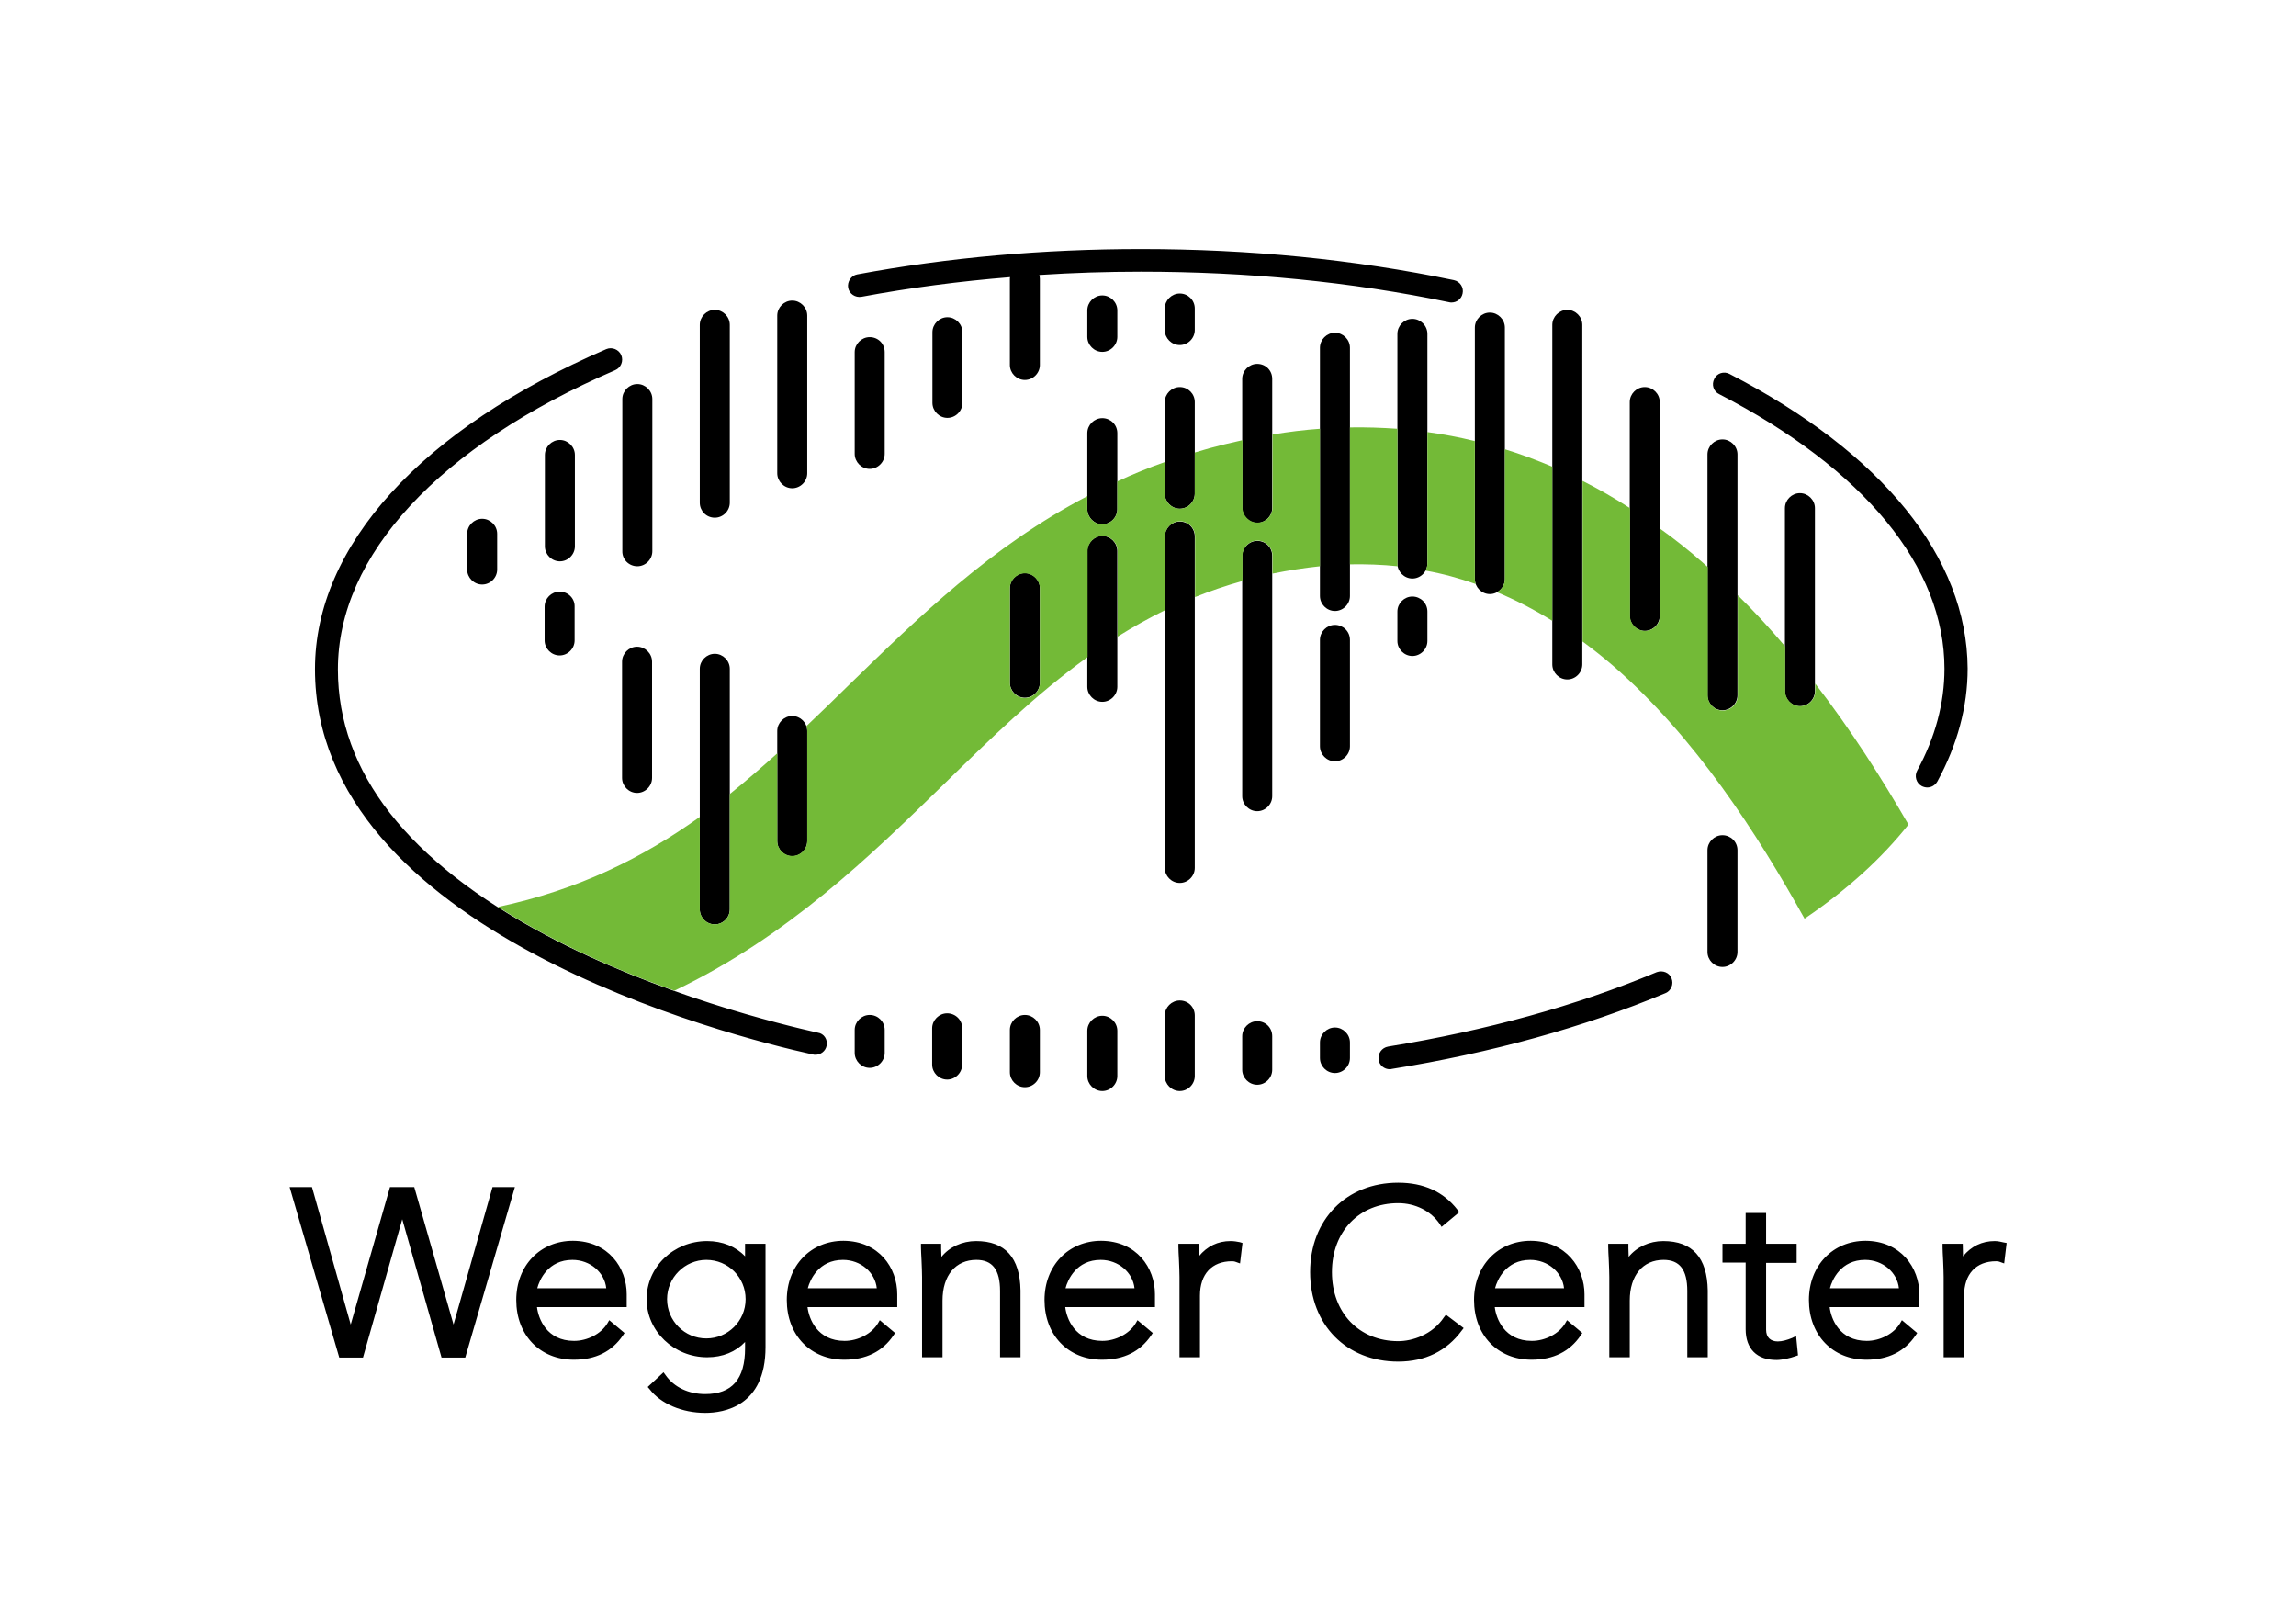 <?xml version="1.0" encoding="utf-8"?>
<!-- Generator: Adobe Illustrator 27.1.1, SVG Export Plug-In . SVG Version: 6.00 Build 0)  -->
<svg version="1.1" id="WEGC_komplett" xmlns="http://www.w3.org/2000/svg" xmlns:xlink="http://www.w3.org/1999/xlink" x="0px"
	 y="0px" viewBox="0 0 841.9 595.3" style="enable-background:new 0 0 841.9 595.3;" xml:space="preserve">
<style type="text/css">
	.st0{fill:none;}
	.st1{fill:#73BA37;}
</style>
<rect x="0" y="0" class="st0" width="841.9" height="595.3"/>
<g>
	<path d="M634.2,137.1c-2.1-1.1-4.6-0.3-5.6,1.8c-1.1,2.1-0.3,4.6,1.8,5.6C683.6,172,713,207.8,713,245.2c0,12.6-3.4,25.2-10,37.3
		c-1.1,2-0.4,4.6,1.7,5.7c0.6,0.3,1.3,0.5,2,0.5c1.5,0,2.9-0.8,3.7-2.2c7.3-13.4,11.1-27.3,11.1-41.4
		C721.3,204.5,690.4,166.1,634.2,137.1 M303.1,383.4c-0.4,2-2.2,3.3-4.1,3.3c-0.3,0-0.6,0-0.9-0.1c-30.5-6.7-182.6-45.1-182.6-141.3
		c0-45.2,38.9-88,106.8-117.3c2.1-0.9,4.6,0.1,5.5,2.2c0.9,2.1-0.1,4.6-2.2,5.5c-64.7,27.9-101.7,67.9-101.7,109.7
		c0,37.7,25.6,70.5,76.2,97.4c41.2,21.9,86.8,32.9,99.8,35.8C302.1,378.9,303.6,381.1,303.1,383.4 M607.5,356.4
		c-29.3,12.3-62.4,21.4-98.5,27.3c-2.3,0.4-3.8,2.5-3.5,4.8c0.3,2.1,2.1,3.5,4.1,3.5c0.2,0,0.4,0,0.7-0.1
		c36.7-5.9,70.5-15.3,100.4-27.8c2.1-0.9,3.1-3.3,2.2-5.5C612.1,356.6,609.7,355.6,607.5,356.4 M531.4,110.8
		c-35.9-7.5-73.9-11.2-113-11.2c-12.6,0-25,0.4-37.3,1.2c0.1,0.5,0.2,0.9,0.2,1.4v31.6c0,3-2.5,5.5-5.5,5.5c-3,0-5.5-2.5-5.5-5.5
		v-31.6c0-0.2,0-0.4,0.1-0.6c-18.5,1.5-36.8,3.9-54.5,7.2c-2.3,0.4-4.5-1.1-4.9-3.3s1.1-4.5,3.3-4.9c33.3-6.2,68.3-9.3,104.1-9.3
		c39.7,0,78.3,3.8,114.7,11.4c2.3,0.5,3.7,2.7,3.2,4.9c-0.4,2-2.1,3.3-4.1,3.3C532,110.9,531.7,110.9,531.4,110.8 M660,180.8
		c-3,0-5.5,2.5-5.5,5.5v67.1c0,3,2.5,5.5,5.5,5.5c3,0,5.5-2.5,5.5-5.5v-67.1C665.5,183.3,663,180.8,660,180.8 M637.1,166.6v88.3
		c0,3-2.5,5.5-5.5,5.5c-3,0-5.5-2.5-5.5-5.5v-88.3c0-3,2.5-5.5,5.5-5.5C634.6,161.1,637.1,163.6,637.1,166.6 M631.6,306.2
		c-3,0-5.5,2.5-5.5,5.5V349c0,3,2.5,5.5,5.5,5.5c3,0,5.5-2.5,5.5-5.5v-37.3C637.1,308.6,634.6,306.2,631.6,306.2 M597.6,225.8v-78.4
		c0-3,2.5-5.5,5.5-5.5c3,0,5.5,2.5,5.5,5.5v78.4c0,3-2.5,5.5-5.5,5.5C600.1,231.3,597.6,228.8,597.6,225.8 M574.7,249.1
		c3,0,5.5-2.5,5.5-5.5V119.1c0-3-2.5-5.5-5.5-5.5c-3,0-5.5,2.5-5.5,5.5v124.5C569.2,246.6,571.7,249.1,574.7,249.1 M540.8,212.3
		v-92.2c0-3,2.5-5.5,5.5-5.5c3,0,5.5,2.5,5.5,5.5v92.2c0,3-2.5,5.5-5.5,5.5C543.3,217.8,540.8,215.3,540.8,212.3 M517.9,218.7
		c-3,0-5.5,2.5-5.5,5.5V235c0,3,2.5,5.5,5.5,5.5c3,0,5.5-2.5,5.5-5.5v-10.8C523.4,221.1,520.9,218.7,517.9,218.7 M523.4,206.6
		c0,3-2.5,5.5-5.5,5.5c-3,0-5.5-2.5-5.5-5.5v-84.2c0-3,2.5-5.5,5.5-5.5c3,0,5.5,2.5,5.5,5.5V206.6z M489.5,376.7
		c-3,0-5.5,2.5-5.5,5.5v5.7c0,3,2.5,5.5,5.5,5.5c3,0,5.5-2.5,5.5-5.5v-5.7C495,379.2,492.5,376.7,489.5,376.7 M495,127.5v91
		c0,3-2.5,5.5-5.5,5.5c-3,0-5.5-2.5-5.5-5.5v-91c0-3,2.5-5.5,5.5-5.5C492.5,122,495,124.5,495,127.5 M489.5,229.1
		c-3,0-5.5,2.5-5.5,5.5v39c0,3,2.5,5.5,5.5,5.5c3,0,5.5-2.5,5.5-5.5v-39C495,231.5,492.5,229.1,489.5,229.1 M466.5,138.9v47.3
		c0,3-2.5,5.5-5.5,5.5c-3,0-5.5-2.5-5.5-5.5v-47.3c0-3,2.5-5.5,5.5-5.5C464.1,133.4,466.5,135.8,466.5,138.9 M461,198.3
		c-3,0-5.5,2.5-5.5,5.5v88.1c0,3,2.5,5.5,5.5,5.5c3,0,5.5-2.5,5.5-5.5v-88.1C466.5,200.7,464.1,198.3,461,198.3 M466.5,379.9v12.3
		c0,3-2.5,5.5-5.5,5.5c-3,0-5.5-2.5-5.5-5.5v-12.3c0-3,2.5-5.5,5.5-5.5C464.1,374.4,466.5,376.8,466.5,379.9 M432.6,107.6
		c-3,0-5.5,2.5-5.5,5.5v7.9c0,3,2.5,5.5,5.5,5.5c3,0,5.5-2.5,5.5-5.5v-7.9C438.1,110.1,435.7,107.6,432.6,107.6 M438.1,147.4V181
		c0,3-2.5,5.5-5.5,5.5c-3,0-5.5-2.5-5.5-5.5v-33.6c0-3,2.5-5.5,5.5-5.5C435.7,141.9,438.1,144.4,438.1,147.4 M432.6,191.2
		c-3,0-5.5,2.5-5.5,5.5v121.5c0,3,2.5,5.5,5.5,5.5c3,0,5.5-2.5,5.5-5.5V196.7C438.1,193.6,435.7,191.2,432.6,191.2 M438.1,372.3
		v22.2c0,3-2.5,5.5-5.5,5.5c-3,0-5.5-2.5-5.5-5.5v-22.2c0-3,2.5-5.5,5.5-5.5C435.7,366.8,438.1,369.2,438.1,372.3 M404.2,108.3
		c-3,0-5.5,2.5-5.5,5.5v9.7c0,3,2.5,5.5,5.5,5.5c3,0,5.5-2.5,5.5-5.5v-9.7C409.7,110.8,407.2,108.3,404.2,108.3 M409.7,158.8v27.9
		c0,3-2.5,5.5-5.5,5.5c-3,0-5.5-2.5-5.5-5.5v-27.9c0-3,2.5-5.5,5.5-5.5C407.2,153.3,409.7,155.7,409.7,158.8 M404.2,196.5
		c-3,0-5.5,2.5-5.5,5.5v49.8c0,3,2.5,5.5,5.5,5.5c3,0,5.5-2.5,5.5-5.5V202C409.7,199,407.2,196.5,404.2,196.5 M409.7,377.9v16.6
		c0,3-2.5,5.5-5.5,5.5c-3,0-5.5-2.5-5.5-5.5v-16.6c0-3,2.5-5.5,5.5-5.5C407.2,372.4,409.7,374.9,409.7,377.9 M375.8,210.1
		c-3,0-5.5,2.5-5.5,5.5v34.7c0,3,2.5,5.5,5.5,5.5c3,0,5.5-2.5,5.5-5.5v-34.7C381.3,212.6,378.8,210.1,375.8,210.1 M381.3,377.6v15.5
		c0,3-2.5,5.5-5.5,5.5c-3,0-5.5-2.5-5.5-5.5v-15.5c0-3,2.5-5.5,5.5-5.5C378.8,372.1,381.3,374.6,381.3,377.6 M347.3,371.5
		c-3,0-5.5,2.5-5.5,5.5v13.3c0,3,2.5,5.5,5.5,5.5s5.5-2.5,5.5-5.5v-13.3C352.9,374,350.4,371.5,347.3,371.5 M352.9,121.8v25.9
		c0,3-2.5,5.5-5.5,5.5s-5.5-2.5-5.5-5.5v-25.9c0-3,2.5-5.5,5.5-5.5S352.9,118.8,352.9,121.8 M318.9,372.1c-3,0-5.5,2.5-5.5,5.5v8.4
		c0,3,2.5,5.5,5.5,5.5c3,0,5.5-2.5,5.5-5.5v-8.4C324.4,374.6,322,372.1,318.9,372.1 M324.4,129.1v37.3c0,3-2.5,5.5-5.5,5.5
		c-3,0-5.5-2.5-5.5-5.5v-37.3c0-3,2.5-5.5,5.5-5.5C322,123.6,324.4,126,324.4,129.1 M290.5,313.9c3,0,5.5-2.5,5.5-5.5v-40.4
		c0-3-2.5-5.5-5.5-5.5s-5.5,2.5-5.5,5.5v40.4C285,311.4,287.5,313.9,290.5,313.9 M285,173.5v-57.8c0-3,2.5-5.5,5.5-5.5
		s5.5,2.5,5.5,5.5v57.8c0,3-2.5,5.5-5.5,5.5S285,176.5,285,173.5 M262.1,338.9c3,0,5.5-2.5,5.5-5.5v-88.2c0-3-2.5-5.5-5.5-5.5
		c-3,0-5.5,2.5-5.5,5.5v88.2C256.6,336.4,259,338.9,262.1,338.9 M256.6,184.3v-65.2c0-3,2.5-5.5,5.5-5.5c3,0,5.5,2.5,5.5,5.5v65.2
		c0,3-2.5,5.5-5.5,5.5C259,189.8,256.6,187.3,256.6,184.3 M233.7,207.6c3,0,5.5-2.5,5.5-5.5v-55.8c0-3-2.5-5.5-5.5-5.5
		s-5.5,2.5-5.5,5.5V202C228.1,205.1,230.6,207.6,233.7,207.6 M228.1,285.2v-42.6c0-3,2.5-5.5,5.5-5.5s5.5,2.5,5.5,5.5v42.6
		c0,3-2.5,5.5-5.5,5.5S228.1,288.2,228.1,285.2 M205.2,216.9c-3,0-5.5,2.5-5.5,5.5v12.4c0,3,2.5,5.5,5.5,5.5s5.5-2.5,5.5-5.5v-12.4
		C210.8,219.4,208.3,216.9,205.2,216.9 M210.8,200.3c0,3-2.5,5.5-5.5,5.5s-5.5-2.5-5.5-5.5v-33.5c0-3,2.5-5.5,5.5-5.5
		s5.5,2.5,5.5,5.5V200.3z M171.3,195.7v13.1c0,3,2.5,5.5,5.5,5.5s5.5-2.5,5.5-5.5v-13.1c0-3-2.5-5.5-5.5-5.5
		S171.3,192.7,171.3,195.7"/>
	<path class="st1" d="M541.1,214.1c-0.2-0.6-0.3-1.2-0.3-1.8v-50.6c-5.7-1.4-11.5-2.5-17.4-3.3v48.2c0,0.9-0.3,1.8-0.7,2.6
		C529,210.3,535.1,212,541.1,214.1 M551.8,164.7v47.6c0,2.1-1.2,3.9-2.9,4.8c6.9,2.9,13.7,6.4,20.3,10.5v-56.5
		C563.5,168.7,557.7,166.5,551.8,164.7 M381.3,250.4c0,3-2.5,5.5-5.5,5.5c-3,0-5.5-2.5-5.5-5.5v-34.7c0-3,2.5-5.5,5.5-5.5
		c3,0,5.5,2.5,5.5,5.5V250.4z M455.5,161.4c-2.2,0.5-4.3,1-6.5,1.5c-3.7,0.9-7.3,1.9-10.9,3V181c0,3-2.5,5.5-5.5,5.5
		c-3,0-5.5-2.5-5.5-5.5v-11.6c-6,2.1-11.8,4.5-17.4,7.1v10.2c0,3-2.5,5.5-5.5,5.5c-3,0-5.5-2.5-5.5-5.5v-4.8
		c-35.4,18.5-61.9,44.4-87.8,69.6c-5.1,5-10.1,9.9-15.2,14.7c0.2,0.5,0.3,1.1,0.3,1.7v40.4c0,3-2.5,5.5-5.5,5.5
		c-3,0-5.5-2.5-5.5-5.5v-32.1c-5.7,5.1-11.4,10.1-17.4,14.9v42.3c0,3-2.5,5.5-5.5,5.5c-3,0-5.5-2.5-5.5-5.5v-33.9
		c-20.7,14.8-44.2,26.7-74,33c5.5,3.5,11.3,6.9,17.5,10.2c15.8,8.4,32.2,15.2,47.2,20.5c41.6-19.9,71.5-49.1,98.8-75.7
		c17.2-16.8,33.8-33,52.7-46.6V202c0-3,2.5-5.5,5.5-5.5c3,0,5.5,2.5,5.5,5.5v31.4c5.6-3.5,11.3-6.7,17.4-9.7v-27.1
		c0-3,2.5-5.5,5.5-5.5c3,0,5.5,2.5,5.5,5.5v22.3c5.5-2.2,11.3-4.2,17.4-5.9v-9.3c0-3,2.5-5.5,5.5-5.5c3,0,5.5,2.5,5.5,5.5v6.6
		c5.9-1.2,11.7-2.1,17.4-2.7v-50.4c-5.7,0.4-11.5,1.1-17.4,2.1v26.8c0,3-2.5,5.5-5.5,5.5c-3,0-5.5-2.5-5.5-5.5V161.4z M512.4,157.2
		c-5.7-0.4-11.5-0.6-17.4-0.5v50.2c5.9-0.1,11.8,0.1,17.5,0.7c-0.1-0.3-0.1-0.7-0.1-1V157.2z M626.1,207.8c-0.6-0.5-1.2-1.1-1.8-1.6
		c-5.1-4.5-10.3-8.6-15.6-12.4v32c0,3-2.5,5.5-5.5,5.5s-5.5-2.5-5.5-5.5v-39.5c-5.7-3.7-11.5-7-17.4-10v58.9
		c3.8,2.8,7.5,5.7,11.2,8.9c30.1,26.1,53,61.8,70.2,92.7c15.5-10.5,28.3-22.1,38.1-34.5c-9.7-16.8-21-34.6-34.2-51.7v2.8
		c0,3-2.5,5.5-5.5,5.5c-3,0-5.5-2.5-5.5-5.5V237c-5.5-6.5-11.3-12.8-17.4-18.8v36.8c0,3-2.5,5.5-5.5,5.5c-3,0-5.5-2.5-5.5-5.5V207.8
		z"/>
	<path d="M734.7,455.5c-0.9-0.2-2-0.5-3.3-0.5c-4.6,0-8.6,1.9-11.6,5.6c0-0.9-0.1-4.6-0.1-4.6h-7.4v1.2c0,1,0.1,2.8,0.2,4.7
		c0.1,2.2,0.2,4.8,0.2,6.3v29.4h7.5V475c0-7.9,4.4-12.6,11.7-12.6c0.3,0,0.9,0,1.6,0.3l1.4,0.5l0.9-7.5L734.7,455.5z M696.3,472.3
		c-0.6-5.8-5.9-10.4-12.4-10.4c-8.9,0-12.1,7.3-12.9,10.4H696.3z M703.8,474.5v4.7h-32.9c0.5,4.2,3.5,12.4,13.6,12.4
		c4.9,0,9.9-2.6,12.2-6.4l0.7-1.2l5.6,4.7l-0.6,0.9c-4,5.9-10,8.9-18,8.9c-12.4,0-21.1-9-21.1-21.9c0-12.6,8.8-21.7,20.8-21.7
		C697,455,703.8,464.8,703.8,474.5 M657.2,490.5c-1.9,0.8-3.8,1.3-5.3,1.3c-2.7,0-4.3-1.5-4.3-4.3V463h11.2V456h-11.2v-11.3h-7.5
		V456h-8.5v6.9h8.5v24.4c0,7.2,4.1,11.3,11.3,11.3c2.1,0,5.1-0.7,7-1.4l0.9-0.3l-0.7-7.1L657.2,490.5z M609.9,455
		c-5.1,0-9.8,2.2-12.7,5.8c0-1-0.1-2.2-0.1-3.2l0-1.6h-7.4v1.2c0,1,0.1,2.8,0.2,4.7c0.1,2.2,0.2,4.8,0.2,6.3v29.4h7.5v-20.8
		c0-9.2,4.8-14.9,12.4-14.9c5.9,0,8.7,3.6,8.7,11.4v24.3h7.5v-24.5C626,461.1,620.6,455,609.9,455 M573.5,472.3
		c-0.6-5.8-5.9-10.4-12.4-10.4c-8.9,0-12.1,7.3-12.9,10.4H573.5z M581,474.5v4.7h-32.9c0.5,4.2,3.5,12.4,13.6,12.4
		c4.9,0,9.9-2.6,12.2-6.4l0.7-1.2l5.6,4.7l-0.6,0.9c-4,5.9-10,8.9-18,8.9c-12.4,0-21.1-9-21.1-21.9c0-12.6,8.8-21.7,20.8-21.7
		C574.2,455,581,464.8,581,474.5 M529.5,482.9c-4.3,6.5-11.7,8.8-16.8,8.8c-14.3,0-24.3-10.4-24.3-25.3s10-25.3,24.3-25.3
		c6.3,0,12,2.9,15.2,7.6l0.7,1.1l6.5-5.4l-0.7-0.9c-5.1-6.6-12.4-9.9-21.7-9.9c-19,0-32.3,13.5-32.3,32.8s13.3,32.8,32.3,32.8
		c9.9,0,17.8-3.9,23.3-11.4l0.7-0.9l-6.5-4.9L529.5,482.9z M451.2,455c-4.6,0-8.6,1.9-11.6,5.6c0-1-0.1-4.6-0.1-4.6h-7.4v1.2
		c0,1,0.1,2.8,0.2,4.7c0.1,2.2,0.2,4.8,0.2,6.3v29.4h7.5V475c0-7.9,4.4-12.6,11.7-12.6c0.3,0,0.9,0,1.6,0.3l1.4,0.5l0.9-7.5l-1-0.3
		C453.6,455.2,452.5,455,451.2,455 M416,472.3c-0.6-5.8-5.9-10.4-12.4-10.4c-8.9,0-12.1,7.3-12.9,10.4H416z M423.5,474.5v4.7h-32.9
		c0.5,4.2,3.5,12.4,13.6,12.4c4.9,0,9.9-2.6,12.2-6.4l0.7-1.2l5.6,4.7l-0.6,0.9c-4,5.9-10,8.9-18,8.9c-12.4,0-21.1-9-21.1-21.9
		c0-12.6,8.8-21.7,20.8-21.7C416.8,455,423.5,464.8,423.5,474.5 M357.9,455c-5.1,0-9.8,2.2-12.7,5.8c0-1-0.1-2.1-0.1-3.1l0-1.7h-7.4
		v1.2c0,1,0.1,2.8,0.2,4.7c0.1,2.2,0.2,4.8,0.2,6.3v29.4h7.5v-20.8c0-9.2,4.8-14.9,12.4-14.9c5.9,0,8.7,3.6,8.7,11.4v24.3h7.5v-24.5
		C374,461.1,368.6,455,357.9,455 M321.5,472.3c-0.6-5.8-5.9-10.4-12.4-10.4c-8.9,0-12.1,7.3-12.9,10.4H321.5z M329,474.5v4.7h-32.9
		c0.5,4.2,3.5,12.4,13.6,12.4c4.9,0,9.9-2.6,12.2-6.4l0.7-1.2l5.6,4.7l-0.6,0.9c-4,5.9-10,8.9-18,8.9c-12.4,0-21.1-9-21.1-21.9
		c0-12.6,8.8-21.7,20.8-21.7C322.3,455,329,464.8,329,474.5 M244.6,476.3c0,7.9,6.4,14.4,14.4,14.4c7.9,0,14.4-6.4,14.4-14.4
		s-6.4-14.4-14.4-14.4C251.1,461.9,244.6,468.4,244.6,476.3 M273.2,456h7.5v37.9c0,21.8-15.4,24.1-22.1,24.1
		c-8.4,0-16.3-3.3-20.4-8.7l-0.7-0.8l5.8-5.4l0.8,1.1c3.1,4.4,8.4,6.9,14.5,6.9c9.8,0,14.6-5.5,14.6-16.8V492
		c-3.4,3.6-8.2,5.6-13.9,5.6c-12.2,0-22.2-9.6-22.2-21.3c0-11.8,9.9-21.3,22.2-21.3c5.6,0,10.5,2,13.9,5.6V456z M222.3,472.3
		c-0.6-5.8-5.9-10.4-12.4-10.4c-8.9,0-12.1,7.3-12.9,10.4H222.3z M229.8,474.5v4.7h-32.9c0.5,4.2,3.5,12.4,13.6,12.4
		c4.9,0,9.9-2.6,12.2-6.4l0.7-1.2l5.6,4.7l-0.6,0.9c-4,5.9-10,8.9-18,8.9c-12.4,0-21.1-9-21.1-21.9c0-12.6,8.8-21.7,20.8-21.7
		C223.1,455,229.8,464.8,229.8,474.5 M166.3,485.6l-14.4-50.4h-8.9l-14.4,50.4l-14.2-50.4h-8.2l18.2,62.5h8.7l14.4-50.7l14.4,50.7
		h8.7l18.2-62.5h-8.2L166.3,485.6z"/>
</g>
</svg>
